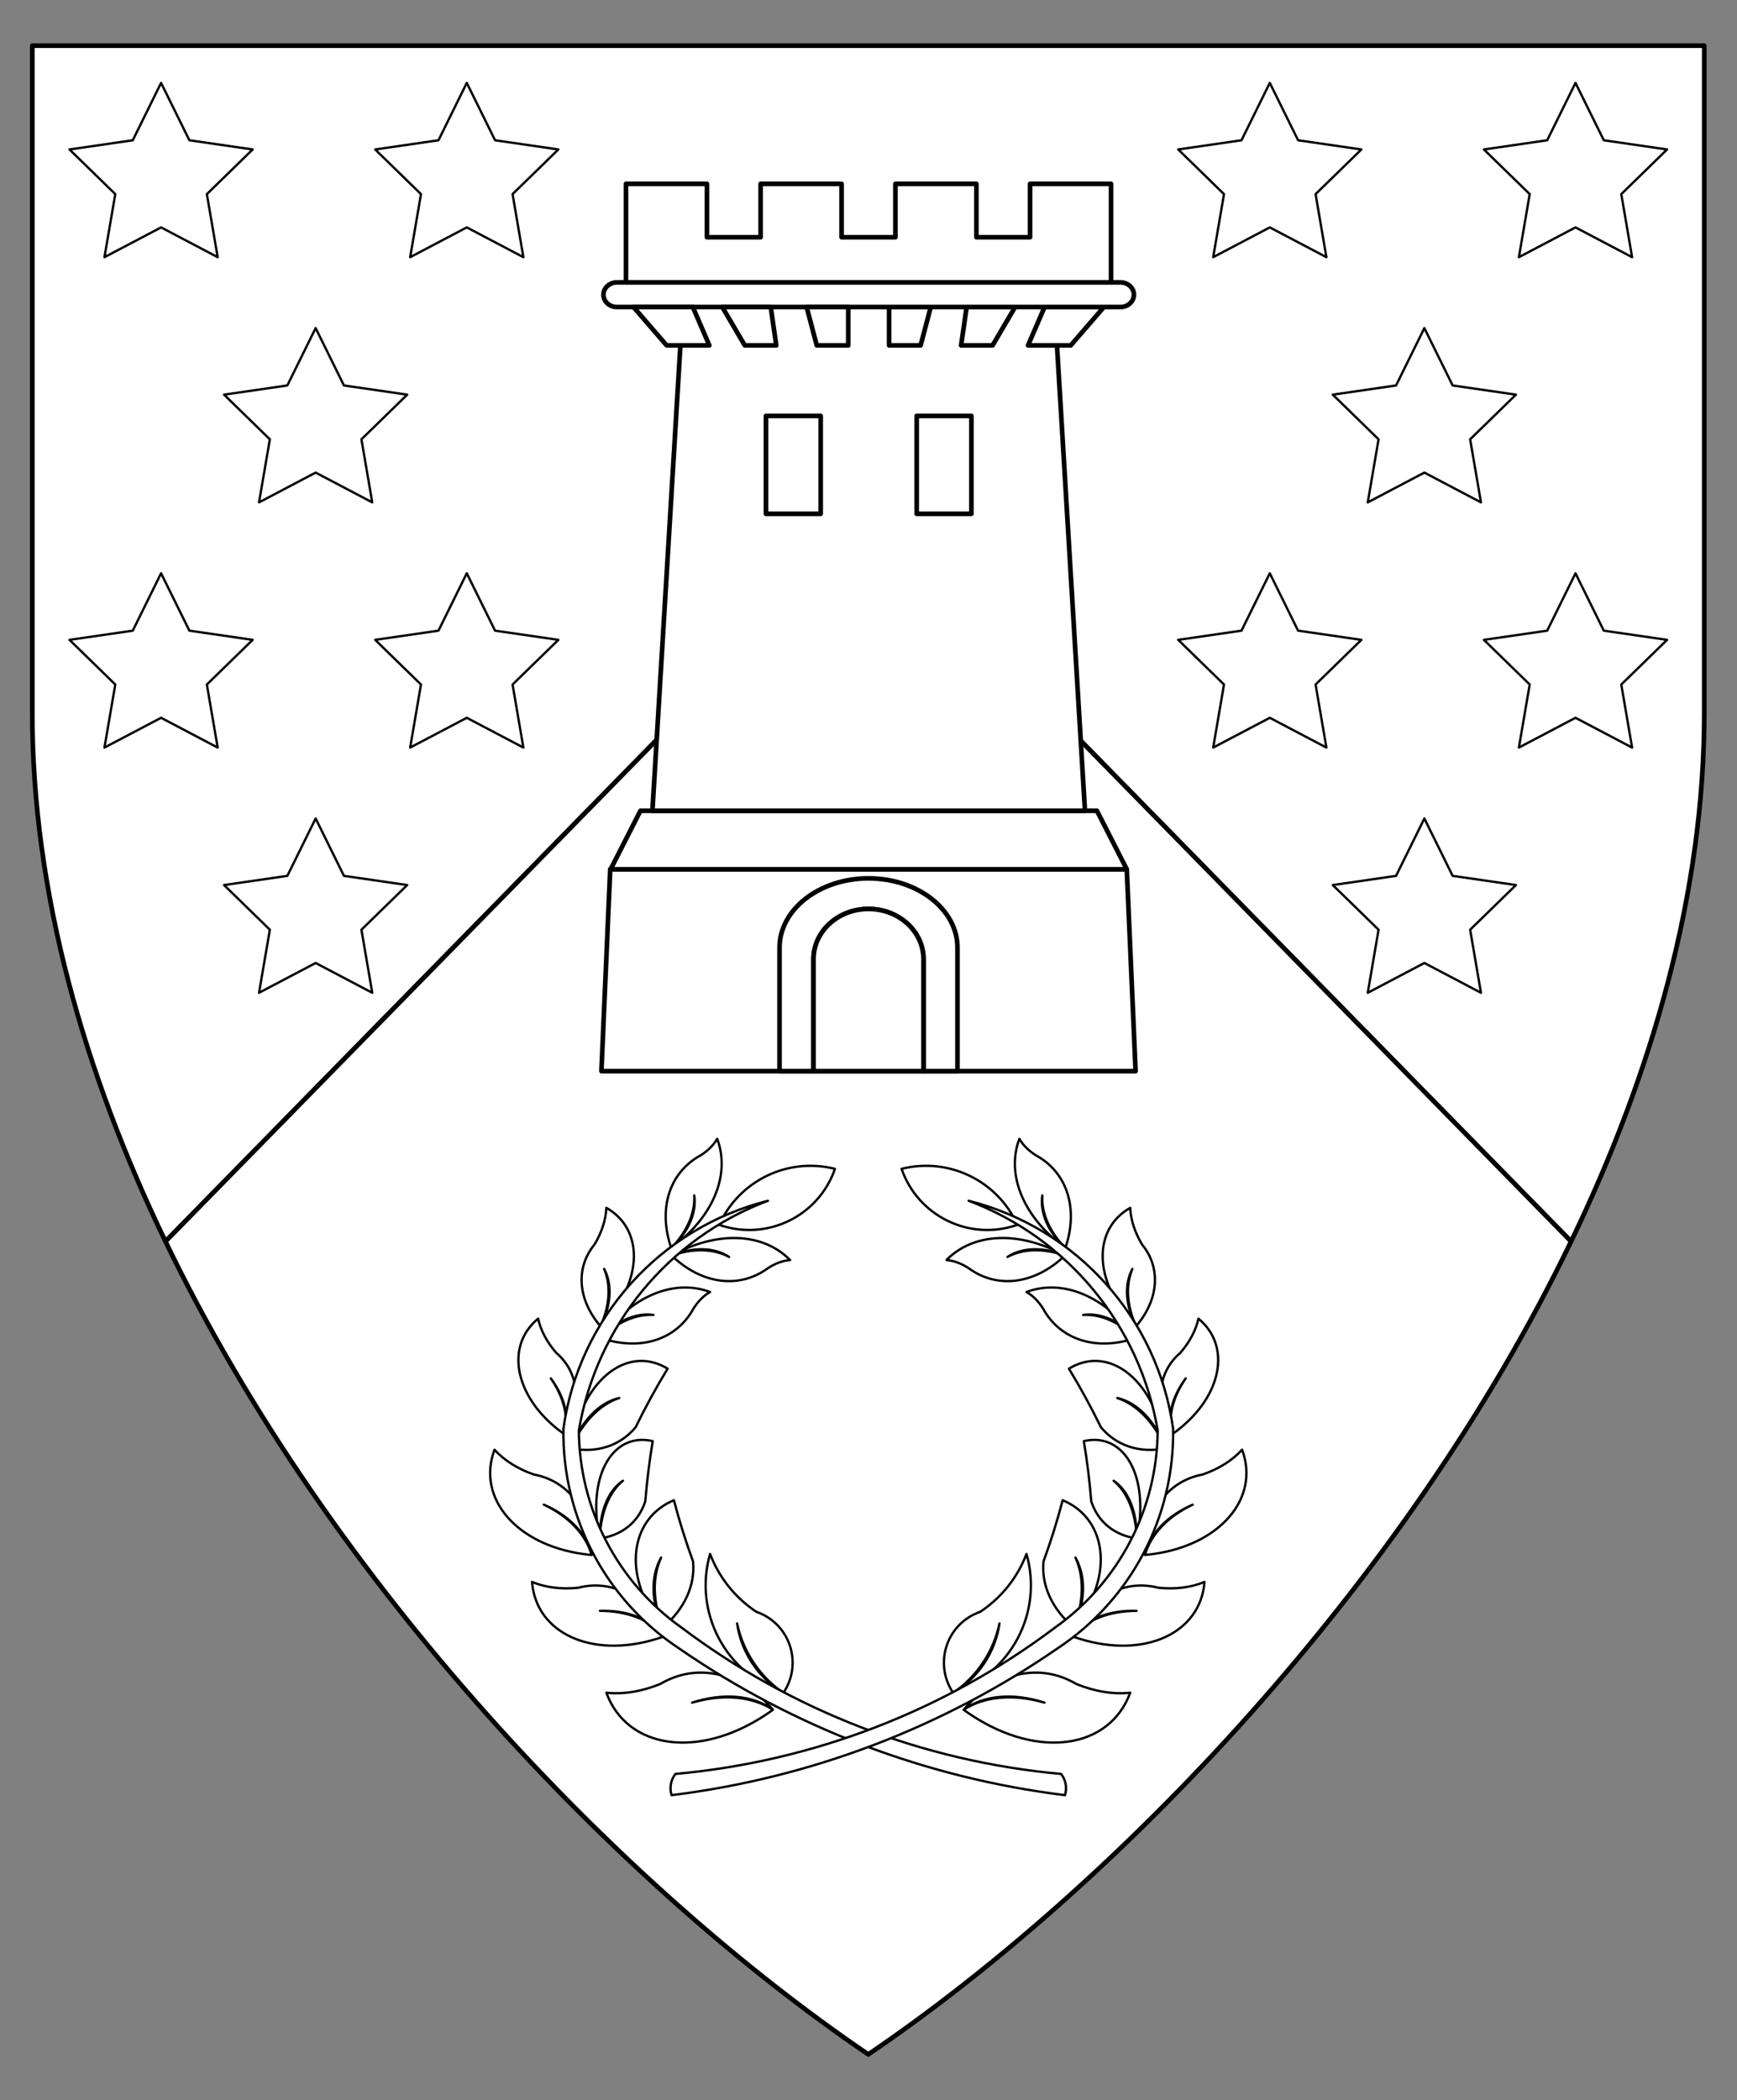 <?xml version="1.0" encoding="utf-8"?>
<!-- Generator: Adobe Illustrator 15.0.0, SVG Export Plug-In . SVG Version: 6.00 Build 0)  -->
<!DOCTYPE svg PUBLIC "-//W3C//DTD SVG 1.1//EN" "http://www.w3.org/Graphics/SVG/1.1/DTD/svg11.dtd">
<svg version="1.1" id="Field" xmlns="http://www.w3.org/2000/svg" xmlns:xlink="http://www.w3.org/1999/xlink" x="0px" y="0px"
	 width="373.75px" height="451.681px" viewBox="0 0 373.75 451.681" enable-background="new 0 0 373.75 451.681"
	 xml:space="preserve">
<rect x="0" y="0" width="373.75" height="451.681" fill="#808080" stroke="none"/>
<path fill="#FFFFFF" stroke="#000000" stroke-linecap="round" stroke-linejoin="round" stroke-miterlimit="10" d="M35.607,266.998
	l151.221-154.331L338.048,267c17.63-36.545,28.655-75.247,28.655-113.656V9.828H6.953v143.516
	C6.953,191.752,17.979,230.454,35.607,266.998z"/>
<path fill="#FFFFFF" stroke="#000000" stroke-linecap="round" stroke-linejoin="round" stroke-miterlimit="10" d="M35.607,266.998
	l151.221-154.331L338.048,267c-35.608,73.814-98.16,138.825-151.22,174.828C133.769,405.824,71.216,340.813,35.607,266.998z"/>
<g>
	<polygon fill="#FFFFFF" stroke="#000000" stroke-linecap="round" stroke-linejoin="round" stroke-miterlimit="3" points="
		242.448,186.96 244.346,230.363 129.405,230.363 131.3,186.96 	"/>
	<polygon fill="#FFFFFF" stroke="#000000" stroke-linecap="round" stroke-linejoin="round" stroke-miterlimit="3" points="
		137.8,174.372 131.383,186.96 131.3,186.96 242.448,186.96 236.032,174.372 	"/>
	<polygon fill="#FFFFFF" stroke="#000000" stroke-linecap="round" stroke-linejoin="round" stroke-miterlimit="3" points="
		147.147,61.896 140.381,174.372 233.45,174.372 226.686,61.896 	"/>
	<polygon fill="#FFFFFF" stroke="#000000" stroke-linecap="round" stroke-linejoin="round" stroke-miterlimit="3" points="
		200.268,66.034 191.312,66.034 191.312,74.279 198.09,74.279 	"/>
	<polygon fill="#FFFFFF" stroke="#000000" stroke-linecap="round" stroke-linejoin="round" stroke-miterlimit="3" points="
		218.416,66.034 207.991,66.034 206.801,74.279 213.581,74.279 	"/>
	<polygon fill="#FFFFFF" stroke="#000000" stroke-linecap="round" stroke-linejoin="round" stroke-miterlimit="3" points="
		237.527,66.034 224.76,66.034 221.203,74.279 230.393,74.279 	"/>
	<polygon fill="#FFFFFF" stroke="#000000" stroke-linecap="round" stroke-linejoin="round" stroke-miterlimit="3" points="
		134.688,65.592 134.688,39.536 152.11,39.536 152.11,51.017 163.666,51.017 163.666,39.536 181.088,39.536 181.088,51.017 
		186.875,51.017 192.662,51.017 192.662,39.536 210.086,39.536 210.086,51.017 221.643,51.017 221.643,39.536 239.065,39.536 
		239.065,65.592 	"/>
	<path fill="#FFFFFF" stroke="#000000" stroke-linecap="round" stroke-linejoin="round" stroke-miterlimit="3" d="M186.917,66.034
		H132.75c-1.604,0-2.905-1.186-2.905-2.651l0,0c0-1.463,1.3-2.65,2.905-2.65h54.167h54.167c1.602,0,2.902,1.187,2.902,2.65l0,0
		c0,1.465-1.301,2.651-2.902,2.651H186.917z"/>
	<polygon fill="#FFFFFF" stroke="#000000" stroke-linecap="round" stroke-linejoin="round" stroke-miterlimit="3" points="
		173.564,66.034 182.521,66.034 182.521,74.279 175.742,74.279 	"/>
	<polygon fill="#FFFFFF" stroke="#000000" stroke-linecap="round" stroke-linejoin="round" stroke-miterlimit="3" points="
		155.415,66.034 165.839,66.034 167.031,74.279 160.252,74.279 	"/>
	<polygon fill="#FFFFFF" stroke="#000000" stroke-linecap="round" stroke-linejoin="round" stroke-miterlimit="3" points="
		136.307,66.034 149.07,66.034 152.63,74.279 143.44,74.279 	"/>
	
		<rect x="197.243" y="89.448" fill="#FFFFFF" stroke="#000000" stroke-linecap="round" stroke-linejoin="round" stroke-miterlimit="3" width="11.771" height="21.057"/>
	
		<rect x="164.813" y="89.448" fill="#FFFFFF" stroke="#000000" stroke-linecap="round" stroke-linejoin="round" stroke-miterlimit="3" width="11.777" height="21.057"/>
	<path fill="#FFFFFF" stroke="#000000" stroke-linecap="round" stroke-linejoin="round" stroke-miterlimit="3" d="M167.732,230.363
		v-26.545c0-8.236,8.573-14.912,19.144-14.912c10.572,0,19.143,6.676,19.143,14.912v26.545h-7.313v-24.087
		c0-5.962-5.296-10.795-11.83-10.795c-6.532,0-11.829,4.833-11.829,10.795v24.087H167.732z"/>
	<path fill="#FFFFFF" stroke="#000000" stroke-linecap="round" stroke-linejoin="round" stroke-miterlimit="3" d="M198.705,230.363
		v-24.087c0-5.962-5.296-10.795-11.83-10.795c-6.532,0-11.829,4.833-11.829,10.795v24.087H198.705z"/>
</g>
<g id="Laurel_2">
	<g>
		
			<path id="path24_1_" fill="#FFFFFF" stroke="#000000" stroke-width="0.5" stroke-linecap="round" stroke-linejoin="round" stroke-miterlimit="3" d="
			M154.753,263.418c4.289-9.517,14.785-14.587,24.904-12.035c-3.513,10.181-14.611,15.587-24.793,12.073
			C154.827,263.445,154.792,263.432,154.753,263.418z"/>
		
			<path id="path29_1_" fill="#FFFFFF" stroke="#000000" stroke-width="0.5" stroke-linecap="round" stroke-linejoin="round" stroke-miterlimit="3" d="
			M158.595,349.139c1.273,6.076,4.843,11.429,9.96,14.941c3.586-5.286,2.209-12.479-3.073-16.064
			c-0.847-0.576-1.769-1.036-2.736-1.367c-4.543-3.009-8.027-7.361-9.962-12.452c-3.612,12.578,3.347,25.77,15.771,29.884
			C163.157,360.852,159.499,355.363,158.595,349.139z"/>
		
			<path id="path34_1_" fill="#FFFFFF" stroke="#000000" stroke-width="0.5" stroke-linecap="round" stroke-linejoin="round" stroke-miterlimit="3" d="
			M142.247,334.977c-1.956,4.311-1.804,9.682,0.418,14.992c4.638-3.937,6.966-9.052,6.451-14.173
			c-1.598-4.375-2.973-8.764-4.109-13.148c-8.984,3.728-10.882,14.829-4.24,24.796c0.579,0.869,1.214,1.713,1.899,2.527
			C140.092,344.643,139.936,339.136,142.247,334.977z"/>
		
			<path id="path39_1_" fill="#FFFFFF" stroke="#000000" stroke-width="0.5" stroke-linecap="round" stroke-linejoin="round" stroke-miterlimit="3" d="
			M134.032,318.46c-2.98,2.442-4.768,6.888-4.993,12.417c4.842-0.675,8.38-3.564,9.814-8.008c0.356-4.429,0.891-8.744,1.596-12.93
			c-7.998-1.858-13.34,6.133-11.927,17.852c0.122,1.021,0.294,2.051,0.517,3.086C129.008,325.145,130.841,320.586,134.032,318.46z"
			/>
		
			<path id="path44_1_" fill="#FFFFFF" stroke="#000000" stroke-width="0.5" stroke-linecap="round" stroke-linejoin="round" stroke-miterlimit="3" d="
			M133.244,300.666c-4.234,1.385-7.958,5.26-10.405,10.82c5.561,1.109,10.584-0.527,13.922-4.529
			c2.151-4.388,4.451-8.594,6.89-12.604c-8.004-4.868-17.025,1.303-20.147,13.788c-0.272,1.09-0.494,2.205-0.664,3.345
			C125.087,305.624,128.909,301.65,133.244,300.666z"/>
		
			<path id="path49_1_" fill="#FFFFFF" stroke="#000000" stroke-width="0.5" stroke-linecap="round" stroke-linejoin="round" stroke-miterlimit="3" d="
			M140.602,282.801c-3.789-0.218-7.844,1.558-11.317,4.957c8.462,2.885,16.239,0.419,19.932-6.32
			c0.98-1.572,2.205-2.801,3.566-3.573c-7.806-2.925-16.949,0.923-23.499,9.894C132.68,284.076,136.835,282.257,140.602,282.801z"/>
		
			<path id="path54_1_" fill="#FFFFFF" stroke="#000000" stroke-width="0.5" stroke-linecap="round" stroke-linejoin="round" stroke-miterlimit="3" d="
			M156.874,270.321c-3.343-1.799-7.768-1.902-12.35-0.292c6.449,6.192,14.54,7.245,20.734,2.697c1.553-1.01,3.184-1.607,4.745-1.732
			c-5.839-5.952-15.752-6.326-25.479-0.965C149.157,268.128,153.692,268.236,156.874,270.321z"/>
		
			<path id="path59_1_" fill="#FFFFFF" stroke="#000000" stroke-width="0.5" stroke-linecap="round" stroke-linejoin="round" stroke-miterlimit="3" d="
			M149.38,257.097c0.217,3.789-1.558,7.842-4.953,11.315c-2.886-8.463-0.424-16.238,6.316-19.932
			c1.575-0.981,2.803-2.208,3.574-3.566c2.925,7.807-0.924,16.947-9.893,23.498C148.105,265.016,149.925,260.861,149.38,257.097z"/>
		
			<path id="path64_1_" fill="#FFFFFF" stroke="#000000" stroke-width="0.5" stroke-linecap="round" stroke-linejoin="round" stroke-miterlimit="3" d="
			M129.992,272.902c1.501,3.488,1.22,7.904-0.783,12.33c-4.908-5.717-5.412-12.572-1.297-17.57c1.568-2.612,2.447-5.327,2.558-7.895
			c7.987,4.504,7.885,15.423-0.233,24.387c-0.332,0.367-0.672,0.725-1.023,1.078C131.502,280.782,131.792,276.254,129.992,272.902z"
			/>
		
			<path id="path69_1_" fill="#FFFFFF" stroke="#000000" stroke-width="0.5" stroke-linecap="round" stroke-linejoin="round" stroke-miterlimit="3" d="
			M118.53,296.458c2.978,3.987,4.041,8.373,2.914,12.001c3.839-6.479,3.146-13.321-1.772-17.527c-1.999-2.3-3.334-4.821-3.887-7.331
			c-7.086,5.823-5.086,16.559,4.464,23.978c0.39,0.302,0.79,0.596,1.197,0.881C122.376,304.78,121.327,300.464,118.53,296.458z"/>
		
			<path id="path74_1_" fill="#FFFFFF" stroke="#000000" stroke-width="0.5" stroke-linecap="round" stroke-linejoin="round" stroke-miterlimit="3" d="
			M117.016,323.597c5.515,2.382,9.271,6.334,10.285,10.822c0.1-9.119-4.747-15.871-12.427-17.301
			c-3.47-1.202-6.382-3.034-8.472-5.33c-3.889,10.392,4.671,20.435,19.118,22.43c0.589,0.082,1.183,0.149,1.781,0.201
			C126.054,329.997,122.354,326.104,117.016,323.597z"/>
		
			<path id="path79_1_" fill="#FFFFFF" stroke="#000000" stroke-width="0.5" stroke-linecap="round" stroke-linejoin="round" stroke-miterlimit="3" d="
			M129.09,346.436c6.002-0.171,11.079,1.824,13.893,5.462c-3.76-8.308-11.007-12.374-18.571-10.427
			c-3.653,0.374-7.067-0.056-9.933-1.249c0.867,11.061,12.87,16.545,26.806,12.247c0.571-0.174,1.135-0.365,1.698-0.57
			C139.986,348.417,134.989,346.452,129.09,346.436z"/>
		
			<path id="path84_1_" fill="#FFFFFF" stroke="#000000" stroke-width="0.5" stroke-linecap="round" stroke-linejoin="round" stroke-miterlimit="3" d="
			M148.914,366.184c6.722-2.179,13.077-1.622,17.397,1.526c-6.857-8.067-16.314-10.23-24.235-5.544
			c-4.006,1.63-7.996,2.275-11.607,1.881c4.454,12.115,19.723,14.294,34.1,4.866c0.589-0.384,1.169-0.786,1.743-1.203
			C161.832,364.8,155.574,364.252,148.914,366.184z"/>
		
			<path id="path89_1_" fill="#FFFFFF" stroke="#000000" stroke-width="0.5" stroke-linecap="round" stroke-linejoin="round" stroke-miterlimit="3" d="
			M228.321,381.515c-29.662-2.684-57.984-13.61-81.766-31.543c-13.719-9.748-21.907-25.505-22-42.334
			c3.802-22.53,19.292-41.344,40.679-49.394c-23.262,5.864-40.655,25.225-43.999,48.976c-0.339,18.994,9.053,36.845,24.9,47.316
			c24.727,17.044,53.205,27.865,83.012,31.543C229.638,384.513,229.328,382.808,228.321,381.515z"/>
	</g>
	<g>
		
			<path id="path97_1_" fill="#FFFFFF" stroke="#000000" stroke-width="0.5" stroke-linecap="round" stroke-linejoin="round" stroke-miterlimit="3" d="
			M218.899,263.418c-4.288-9.517-14.781-14.587-24.904-12.035c3.516,10.181,14.614,15.587,24.797,12.073
			C218.826,263.445,218.864,263.432,218.899,263.418z"/>
		
			<path id="path102_1_" fill="#FFFFFF" stroke="#000000" stroke-width="0.5" stroke-linecap="round" stroke-linejoin="round" stroke-miterlimit="3" d="
			M215.062,349.139c-1.273,6.076-4.844,11.429-9.964,14.941c-3.583-5.286-2.209-12.479,3.074-16.064
			c0.849-0.576,1.771-1.036,2.737-1.367c4.542-3.009,8.028-7.361,9.96-12.452c3.613,12.578-3.345,25.77-15.773,29.884
			C210.497,360.852,214.154,355.363,215.062,349.139z"/>
		
			<path id="path107_1_" fill="#FFFFFF" stroke="#000000" stroke-width="0.5" stroke-linecap="round" stroke-linejoin="round" stroke-miterlimit="3" d="
			M231.408,334.977c1.954,4.311,1.806,9.682-0.422,14.992c-4.632-3.937-6.962-9.052-6.452-14.173
			c1.604-4.375,2.977-8.764,4.115-13.148c8.98,3.728,10.883,14.829,4.238,24.796c-0.582,0.869-1.213,1.713-1.901,2.527
			C233.563,344.643,233.719,339.136,231.408,334.977z"/>
		
			<path id="path112_1_" fill="#FFFFFF" stroke="#000000" stroke-width="0.5" stroke-linecap="round" stroke-linejoin="round" stroke-miterlimit="3" d="
			M239.625,318.46c2.979,2.442,4.767,6.888,4.991,12.417c-4.841-0.675-8.383-3.564-9.815-8.008
			c-0.354-4.429-0.889-8.744-1.596-12.93c7.998-1.858,13.338,6.133,11.929,17.852c-0.122,1.021-0.297,2.051-0.518,3.086
			C244.646,325.145,242.813,320.586,239.625,318.46z"/>
		
			<path id="path117_1_" fill="#FFFFFF" stroke="#000000" stroke-width="0.5" stroke-linecap="round" stroke-linejoin="round" stroke-miterlimit="3" d="
			M240.408,300.666c4.233,1.385,7.961,5.26,10.406,10.82c-5.562,1.109-10.586-0.527-13.924-4.529
			c-2.15-4.388-4.45-8.594-6.89-12.604c8.007-4.868,17.024,1.303,20.147,13.788c0.273,1.09,0.494,2.205,0.666,3.345
			C248.563,305.624,244.747,301.65,240.408,300.666z"/>
		
			<path id="path122_1_" fill="#FFFFFF" stroke="#000000" stroke-width="0.5" stroke-linecap="round" stroke-linejoin="round" stroke-miterlimit="3" d="
			M233.054,282.801c3.789-0.218,7.845,1.558,11.314,4.957c-8.463,2.885-16.236,0.419-19.932-6.32
			c-0.98-1.572-2.203-2.801-3.564-3.573c7.806-2.925,16.948,0.923,23.496,9.894C240.972,284.076,236.816,282.257,233.054,282.801z"
			/>
		
			<path id="path127_1_" fill="#FFFFFF" stroke="#000000" stroke-width="0.5" stroke-linecap="round" stroke-linejoin="round" stroke-miterlimit="3" d="
			M216.782,270.321c3.341-1.799,7.766-1.902,12.351-0.292c-6.452,6.192-14.543,7.245-20.734,2.697
			c-1.556-1.01-3.187-1.607-4.748-1.732c5.842-5.952,15.751-6.326,25.479-0.965C224.498,268.128,219.964,268.236,216.782,270.321z"
			/>
		
			<path id="path132_1_" fill="#FFFFFF" stroke="#000000" stroke-width="0.5" stroke-linecap="round" stroke-linejoin="round" stroke-miterlimit="3" d="
			M224.274,257.097c-0.218,3.789,1.558,7.842,4.956,11.315c2.885-8.463,0.42-16.238-6.319-19.932
			c-1.573-0.981-2.803-2.208-3.573-3.566c-2.928,7.807,0.921,16.947,9.893,23.498C225.548,265.016,223.731,260.861,224.274,257.097z
			"/>
		
			<path id="path137_1_" fill="#FFFFFF" stroke="#000000" stroke-width="0.5" stroke-linecap="round" stroke-linejoin="round" stroke-miterlimit="3" d="
			M243.661,272.902c-1.499,3.488-1.22,7.904,0.786,12.33c4.904-5.717,5.41-12.572,1.297-17.57c-1.568-2.612-2.448-5.327-2.555-7.895
			c-7.993,4.504-7.89,15.423,0.229,24.387c0.331,0.367,0.673,0.725,1.024,1.078C242.151,280.782,241.863,276.254,243.661,272.902z"
			/>
		
			<path id="path142_1_" fill="#FFFFFF" stroke="#000000" stroke-width="0.5" stroke-linecap="round" stroke-linejoin="round" stroke-miterlimit="3" d="
			M255.125,296.458c-2.978,3.987-4.04,8.373-2.916,12.001c-3.836-6.479-3.146-13.321,1.774-17.527c1.997-2.3,3.33-4.821,3.888-7.331
			c7.086,5.823,5.087,16.559-4.467,23.978c-0.39,0.302-0.785,0.596-1.195,0.881C251.278,304.78,252.326,300.464,255.125,296.458z"/>
		
			<path id="path147_1_" fill="#FFFFFF" stroke="#000000" stroke-width="0.5" stroke-linecap="round" stroke-linejoin="round" stroke-miterlimit="3" d="
			M256.639,323.597c-5.513,2.382-9.272,6.334-10.283,10.822c-0.103-9.119,4.746-15.871,12.424-17.301
			c3.47-1.202,6.382-3.034,8.476-5.33c3.887,10.392-4.676,20.435-19.122,22.43c-0.59,0.082-1.182,0.149-1.777,0.201
			C247.603,329.997,251.3,326.104,256.639,323.597z"/>
		
			<path id="path152_1_" fill="#FFFFFF" stroke="#000000" stroke-width="0.5" stroke-linecap="round" stroke-linejoin="round" stroke-miterlimit="3" d="
			M244.563,346.436c-6.004-0.171-11.079,1.824-13.895,5.462c3.761-8.308,11.007-12.374,18.572-10.427
			c3.654,0.374,7.069-0.056,9.934-1.249c-0.868,11.061-12.87,16.545-26.808,12.247c-0.57-0.174-1.136-0.365-1.698-0.57
			C233.667,348.417,238.668,346.452,244.563,346.436z"/>
		
			<path id="path157_1_" fill="#FFFFFF" stroke="#000000" stroke-width="0.5" stroke-linecap="round" stroke-linejoin="round" stroke-miterlimit="3" d="
			M224.739,366.184c-6.721-2.179-13.077-1.622-17.394,1.526c6.854-8.067,16.313-10.23,24.234-5.544
			c4.006,1.63,7.996,2.275,11.609,1.881c-4.456,12.115-19.724,14.294-34.104,4.866c-0.589-0.384-1.166-0.786-1.739-1.203
			C211.822,364.8,218.079,364.252,224.739,366.184z"/>
		
			<path id="path162_1_" fill="#FFFFFF" stroke="#000000" stroke-width="0.5" stroke-linecap="round" stroke-linejoin="round" stroke-miterlimit="3" d="
			M145.332,381.515c29.665-2.684,57.984-13.61,81.765-31.543c13.72-9.748,21.909-25.505,22-42.334
			c-3.8-22.53-19.292-41.344-40.677-49.394c23.26,5.864,40.652,25.225,43.995,48.976c0.344,18.994-9.052,36.845-24.899,47.316
			c-24.729,17.044-53.205,27.865-83.011,31.543C144.016,384.513,144.326,382.808,145.332,381.515z"/>
	</g>
</g>
<g>
	<g>
		
			<polygon fill="#FFFFFF" stroke="#000000" stroke-width="0.5" stroke-linecap="round" stroke-linejoin="round" stroke-miterlimit="3" points="
			34.659,17.828 40.748,30.167 54.363,32.145 44.512,41.749 46.837,55.31 34.659,48.907 22.479,55.31 24.805,41.749 14.953,32.145 
			28.568,30.167 		"/>
		
			<polygon fill="#FFFFFF" stroke="#000000" stroke-width="0.5" stroke-linecap="round" stroke-linejoin="round" stroke-miterlimit="3" points="
			100.436,17.828 106.524,30.167 120.141,32.145 110.289,41.749 112.614,55.31 100.436,48.907 88.257,55.31 90.582,41.749 
			80.73,32.145 94.346,30.167 		"/>
		
			<polygon fill="#FFFFFF" stroke="#000000" stroke-width="0.5" stroke-linecap="round" stroke-linejoin="round" stroke-miterlimit="3" points="
			67.917,70.562 74.005,82.9 87.621,84.878 77.77,94.482 80.096,108.043 67.917,101.641 55.738,108.043 58.063,94.482 
			48.211,84.878 61.826,82.9 		"/>
		
			<polygon fill="#FFFFFF" stroke="#000000" stroke-width="0.5" stroke-linecap="round" stroke-linejoin="round" stroke-miterlimit="3" points="
			34.659,123.295 40.748,135.634 54.363,137.612 44.512,147.216 46.837,160.777 34.659,154.374 22.479,160.777 24.805,147.216 
			14.953,137.612 28.568,135.634 		"/>
		
			<polygon fill="#FFFFFF" stroke="#000000" stroke-width="0.5" stroke-linecap="round" stroke-linejoin="round" stroke-miterlimit="3" points="
			100.436,123.295 106.524,135.634 120.141,137.612 110.289,147.216 112.614,160.777 100.436,154.374 88.257,160.777 
			90.582,147.216 80.73,137.612 94.346,135.634 		"/>
		
			<polygon fill="#FFFFFF" stroke="#000000" stroke-width="0.5" stroke-linecap="round" stroke-linejoin="round" stroke-miterlimit="3" points="
			67.917,176.029 74.005,188.368 87.621,190.346 77.77,199.95 80.096,213.511 67.917,207.108 55.738,213.511 58.063,199.95 
			48.211,190.346 61.826,188.368 		"/>
	</g>
	<g>
		
			<polygon fill="#FFFFFF" stroke="#000000" stroke-width="0.5" stroke-linecap="round" stroke-linejoin="round" stroke-miterlimit="3" points="
			273.222,17.828 279.311,30.167 292.926,32.145 283.074,41.749 285.4,55.31 273.222,48.907 261.043,55.31 263.367,41.749 
			253.516,32.145 267.131,30.167 		"/>
		
			<polygon fill="#FFFFFF" stroke="#000000" stroke-width="0.5" stroke-linecap="round" stroke-linejoin="round" stroke-miterlimit="3" points="
			338.999,17.828 345.088,30.167 358.703,32.145 348.852,41.749 351.178,55.31 338.999,48.907 326.82,55.31 329.145,41.749 
			319.293,32.145 332.908,30.167 		"/>
		
			<polygon fill="#FFFFFF" stroke="#000000" stroke-width="0.5" stroke-linecap="round" stroke-linejoin="round" stroke-miterlimit="3" points="
			306.48,70.562 312.568,82.9 326.184,84.878 316.332,94.482 318.658,108.043 306.48,101.641 294.301,108.043 296.625,94.482 
			286.774,84.878 300.389,82.9 		"/>
		
			<polygon fill="#FFFFFF" stroke="#000000" stroke-width="0.5" stroke-linecap="round" stroke-linejoin="round" stroke-miterlimit="3" points="
			273.222,123.295 279.311,135.634 292.926,137.612 283.074,147.216 285.4,160.777 273.222,154.374 261.043,160.777 
			263.367,147.216 253.516,137.612 267.131,135.634 		"/>
		
			<polygon fill="#FFFFFF" stroke="#000000" stroke-width="0.5" stroke-linecap="round" stroke-linejoin="round" stroke-miterlimit="3" points="
			338.999,123.295 345.088,135.634 358.703,137.612 348.852,147.216 351.178,160.777 338.999,154.374 326.82,160.777 
			329.145,147.216 319.293,137.612 332.908,135.634 		"/>
		
			<polygon fill="#FFFFFF" stroke="#000000" stroke-width="0.5" stroke-linecap="round" stroke-linejoin="round" stroke-miterlimit="3" points="
			306.48,176.029 312.568,188.368 326.184,190.346 316.332,199.95 318.658,213.511 306.48,207.108 294.301,213.511 296.625,199.95 
			286.774,190.346 300.389,188.368 		"/>
	</g>
</g>
</svg>
